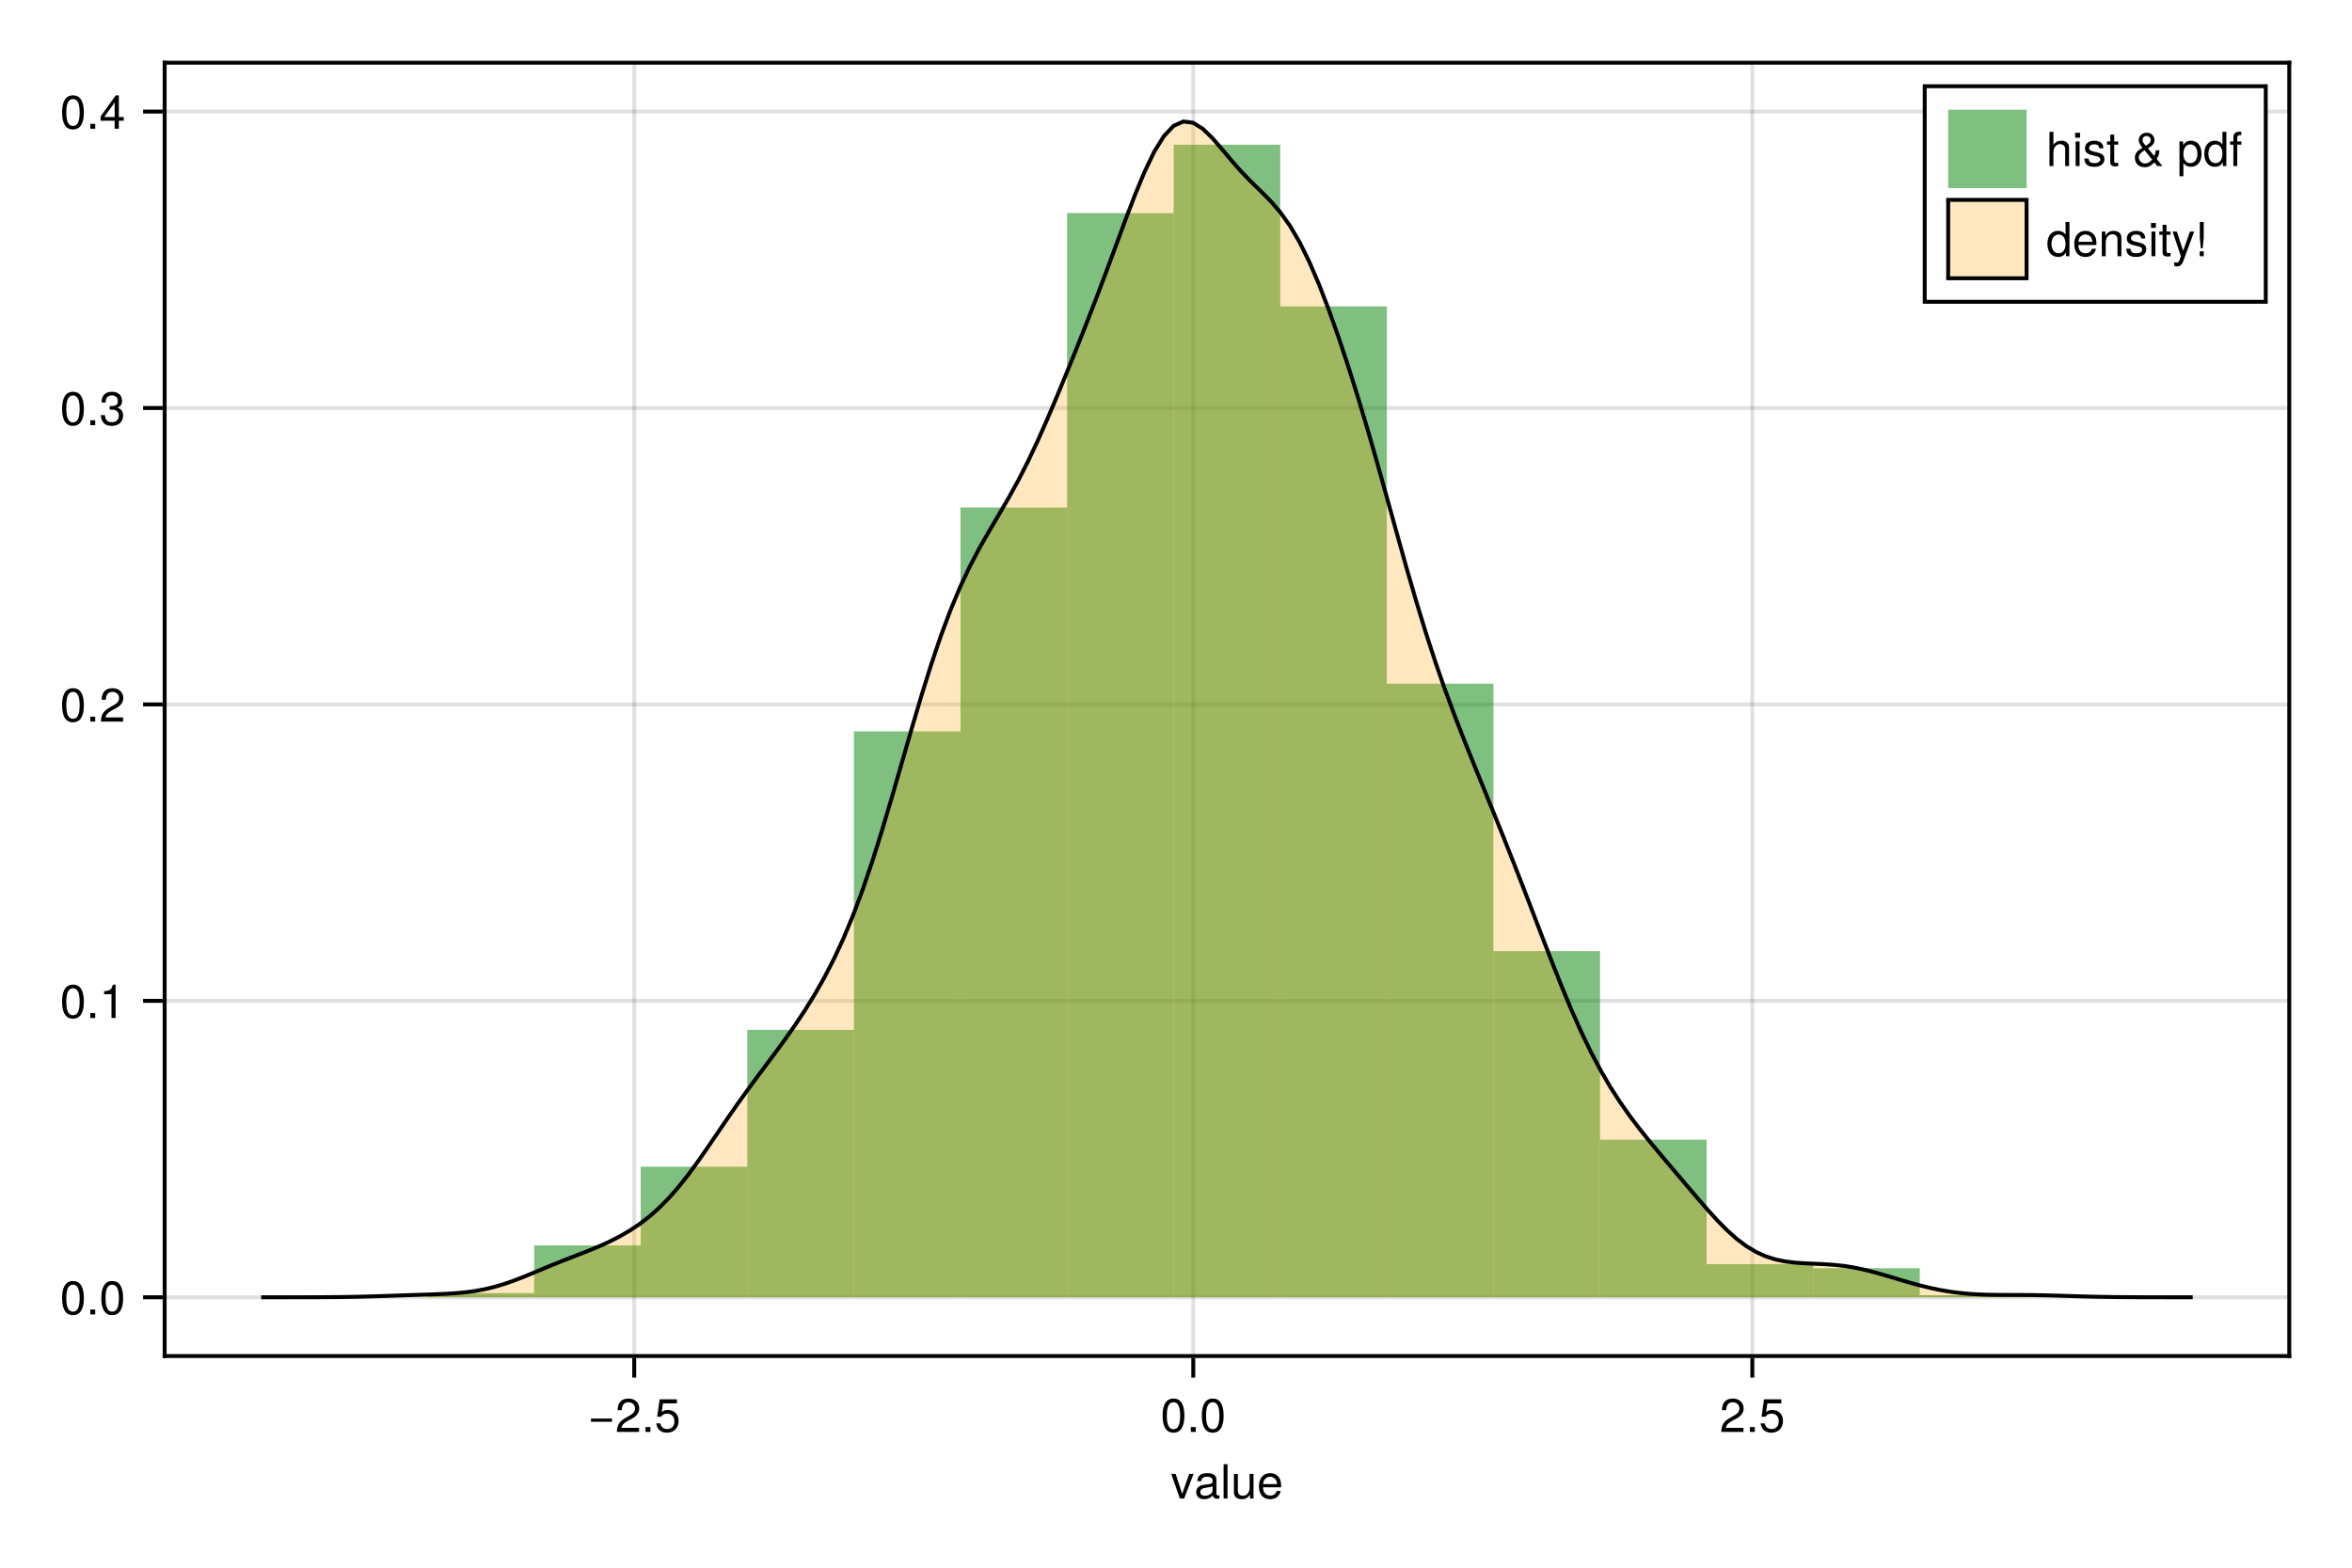 <?xml version="1.0" encoding="UTF-8"?>
<svg xmlns="http://www.w3.org/2000/svg" xmlns:xlink="http://www.w3.org/1999/xlink" width="600" height="400" viewBox="0 0 600 400">
<defs>
<g>
<g id="glyph-0-0-270f8c6d">
<path d="M 5.828 -6.281 C 5.828 -6.281 3.422 0 3.422 0 C 3.422 0 2.328 0 2.328 0 C 2.328 0 0.125 -6.281 0.125 -6.281 C 0.125 -6.281 1.25 -6.281 1.25 -6.281 C 1.25 -6.281 2.922 -1.188 2.922 -1.188 C 2.922 -1.188 4.703 -6.281 4.703 -6.281 C 4.703 -6.281 5.828 -6.281 5.828 -6.281 Z M 5.828 -6.281 "/>
</g>
<g id="glyph-0-1-270f8c6d">
<path d="M 6.422 -0.031 C 6.094 0.062 5.938 0.078 5.734 0.078 C 5.25 0.078 4.812 -0.266 4.703 -0.75 C 4.156 -0.156 3.375 0.188 2.562 0.188 C 1.297 0.188 0.5 -0.484 0.5 -1.625 C 0.5 -2.406 0.875 -2.969 1.609 -3.266 C 1.984 -3.422 2.203 -3.469 3.625 -3.641 C 4.422 -3.75 4.672 -3.922 4.672 -4.344 C 4.672 -4.344 4.672 -4.609 4.672 -4.609 C 4.672 -5.203 4.156 -5.547 3.266 -5.547 C 2.328 -5.547 1.875 -5.203 1.781 -4.422 C 1.781 -4.422 0.781 -4.422 0.781 -4.422 C 0.844 -5.875 1.781 -6.469 3.297 -6.469 C 4.844 -6.469 5.656 -5.875 5.656 -4.75 C 5.656 -4.75 5.656 -1.25 5.656 -1.25 C 5.656 -0.938 5.859 -0.75 6.203 -0.75 C 6.266 -0.75 6.312 -0.75 6.422 -0.781 C 6.422 -0.781 6.422 -0.031 6.422 -0.031 Z M 4.672 -2.172 C 4.672 -2.172 4.672 -3.109 4.672 -3.109 C 4.328 -2.953 4.109 -2.906 3.062 -2.766 C 1.984 -2.609 1.547 -2.312 1.547 -1.656 C 1.547 -0.969 2 -0.703 2.781 -0.703 C 3.75 -0.703 4.672 -1.266 4.672 -2.172 Z M 4.672 -2.172 "/>
</g>
<g id="glyph-0-2-270f8c6d">
<path d="M 1.812 0 C 1.812 0 0.812 0 0.812 0 C 0.812 0 0.812 -8.75 0.812 -8.75 C 0.812 -8.75 1.812 -8.75 1.812 -8.75 C 1.812 -8.75 1.812 0 1.812 0 Z M 1.812 0 "/>
</g>
<g id="glyph-0-3-270f8c6d">
<path d="M 5.781 0 C 5.781 0 4.891 0 4.891 0 C 4.891 0 4.891 -0.969 4.891 -0.969 C 4.297 -0.141 3.703 0.188 2.781 0.188 C 1.562 0.188 0.781 -0.484 0.781 -1.531 C 0.781 -1.531 0.781 -6.281 0.781 -6.281 C 0.781 -6.281 1.781 -6.281 1.781 -6.281 C 1.781 -6.281 1.781 -1.938 1.781 -1.938 C 1.781 -1.172 2.281 -0.703 3.078 -0.703 C 4.109 -0.703 4.781 -1.531 4.781 -2.812 C 4.781 -2.812 4.781 -6.281 4.781 -6.281 C 4.781 -6.281 5.781 -6.281 5.781 -6.281 C 5.781 -6.281 5.781 0 5.781 0 Z M 5.781 0 "/>
</g>
<g id="glyph-0-4-270f8c6d">
<path d="M 6.156 -2.859 C 6.156 -2.859 1.531 -2.859 1.531 -2.859 C 1.547 -1.422 2.328 -0.75 3.375 -0.75 C 4.172 -0.75 4.734 -1.078 5.016 -1.906 C 5.016 -1.906 6.031 -1.906 6.031 -1.906 C 5.766 -0.641 4.781 0.188 3.344 0.188 C 1.578 0.188 0.484 -1.047 0.484 -3.109 C 0.484 -5.172 1.609 -6.469 3.359 -6.469 C 4.531 -6.469 5.5 -5.844 5.906 -4.812 C 6.078 -4.344 6.156 -3.766 6.156 -2.859 Z M 5.094 -3.75 C 5.094 -4.734 4.328 -5.547 3.344 -5.547 C 2.344 -5.547 1.625 -4.781 1.547 -3.672 C 1.547 -3.672 5.078 -3.672 5.078 -3.672 C 5.094 -3.703 5.094 -3.75 5.094 -3.75 Z M 5.094 -3.75 "/>
</g>
<g id="glyph-0-5-270f8c6d">
<path d="M 6.188 -2.594 C 6.188 -2.594 0.812 -2.594 0.812 -2.594 C 0.812 -2.594 0.812 -3.406 0.812 -3.406 C 0.812 -3.406 6.188 -3.406 6.188 -3.406 C 6.188 -3.406 6.188 -2.594 6.188 -2.594 Z M 6.188 -2.594 "/>
</g>
<g id="glyph-0-6-270f8c6d">
<path d="M 6.125 -6.016 C 6.125 -4.969 5.516 -4.078 4.328 -3.438 C 4.328 -3.438 3.125 -2.797 3.125 -2.797 C 2.094 -2.188 1.703 -1.734 1.594 -1.047 C 1.594 -1.047 6.078 -1.047 6.078 -1.047 C 6.078 -1.047 6.078 0 6.078 0 C 6.078 0 0.406 0 0.406 0 C 0.5 -1.875 1.016 -2.672 2.797 -3.688 C 2.797 -3.688 3.906 -4.312 3.906 -4.312 C 4.656 -4.734 5.047 -5.312 5.047 -5.984 C 5.047 -6.906 4.328 -7.578 3.375 -7.578 C 2.328 -7.578 1.734 -6.984 1.656 -5.562 C 1.656 -5.562 0.594 -5.562 0.594 -5.562 C 0.656 -7.625 1.672 -8.516 3.406 -8.516 C 5.016 -8.516 6.125 -7.453 6.125 -6.016 Z M 6.125 -6.016 "/>
</g>
<g id="glyph-0-7-270f8c6d">
<path d="M 2.297 0 C 2.297 0 1.047 0 1.047 0 C 1.047 0 1.047 -1.25 1.047 -1.25 C 1.047 -1.25 2.297 -1.25 2.297 -1.25 C 2.297 -1.25 2.297 0 2.297 0 Z M 2.297 0 "/>
</g>
<g id="glyph-0-8-270f8c6d">
<path d="M 6.156 -2.812 C 6.156 -1.016 4.953 0.188 3.234 0.188 C 1.734 0.188 0.766 -0.484 0.422 -2.188 C 0.422 -2.188 1.469 -2.188 1.469 -2.188 C 1.734 -1.219 2.297 -0.75 3.219 -0.75 C 4.375 -0.75 5.078 -1.453 5.078 -2.672 C 5.078 -3.938 4.359 -4.672 3.219 -4.672 C 2.562 -4.672 2.141 -4.469 1.656 -3.875 C 1.656 -3.875 0.688 -3.875 0.688 -3.875 C 0.688 -3.875 1.312 -8.328 1.312 -8.328 C 1.312 -8.328 5.719 -8.328 5.719 -8.328 C 5.719 -8.328 5.719 -7.281 5.719 -7.281 C 5.719 -7.281 2.172 -7.281 2.172 -7.281 C 2.172 -7.281 1.844 -5.094 1.844 -5.094 C 2.328 -5.453 2.812 -5.609 3.406 -5.609 C 5.047 -5.609 6.156 -4.5 6.156 -2.812 Z M 6.156 -2.812 "/>
</g>
<g id="glyph-0-9-270f8c6d">
<path d="M 6.078 -4.094 C 6.078 -1.297 5.094 0.188 3.297 0.188 C 1.469 0.188 0.516 -1.297 0.516 -4.156 C 0.516 -7.016 1.469 -8.516 3.297 -8.516 C 5.141 -8.516 6.078 -7.047 6.078 -4.094 Z M 5 -4.188 C 5 -6.469 4.438 -7.578 3.297 -7.578 C 2.156 -7.578 1.594 -6.484 1.594 -4.156 C 1.594 -1.828 2.156 -0.703 3.281 -0.703 C 4.453 -0.703 5 -1.781 5 -4.188 Z M 5 -4.188 "/>
</g>
<g id="glyph-0-10-270f8c6d">
<path d="M 4.156 0 C 4.156 0 3.109 0 3.109 0 C 3.109 0 3.109 -6.062 3.109 -6.062 C 3.109 -6.062 1.219 -6.062 1.219 -6.062 C 1.219 -6.062 1.219 -6.812 1.219 -6.812 C 2.859 -7.016 3.094 -7.203 3.469 -8.516 C 3.469 -8.516 4.156 -8.516 4.156 -8.516 C 4.156 -8.516 4.156 0 4.156 0 Z M 4.156 0 "/>
</g>
<g id="glyph-0-11-270f8c6d">
<path d="M 6.078 -2.469 C 6.078 -0.859 4.938 0.188 3.188 0.188 C 1.453 0.188 0.516 -0.672 0.391 -2.562 C 0.391 -2.562 1.438 -2.562 1.438 -2.562 C 1.516 -1.328 2.078 -0.75 3.234 -0.75 C 4.328 -0.75 4.984 -1.391 4.984 -2.453 C 4.984 -3.406 4.391 -3.953 3.234 -3.953 C 3.234 -3.953 2.656 -3.953 2.656 -3.953 C 2.656 -3.953 2.656 -4.844 2.656 -4.844 C 4.344 -4.844 4.734 -5.219 4.734 -6.125 C 4.734 -7.031 4.172 -7.578 3.234 -7.578 C 2.156 -7.578 1.641 -7.016 1.625 -5.766 C 1.625 -5.766 0.562 -5.766 0.562 -5.766 C 0.594 -7.578 1.516 -8.516 3.234 -8.516 C 4.844 -8.516 5.812 -7.625 5.812 -6.172 C 5.812 -5.312 5.422 -4.766 4.625 -4.453 C 5.656 -4.109 6.078 -3.5 6.078 -2.469 Z M 6.078 -2.469 "/>
</g>
<g id="glyph-0-12-270f8c6d">
<path d="M 6.234 -2.047 C 6.234 -2.047 4.984 -2.047 4.984 -2.047 C 4.984 -2.047 4.984 0 4.984 0 C 4.984 0 3.922 0 3.922 0 C 3.922 0 3.922 -2.047 3.922 -2.047 C 3.922 -2.047 0.344 -2.047 0.344 -2.047 C 0.344 -2.047 0.344 -3.156 0.344 -3.156 C 0.344 -3.156 4.203 -8.516 4.203 -8.516 C 4.203 -8.516 4.984 -8.516 4.984 -8.516 C 4.984 -8.516 4.984 -2.984 4.984 -2.984 C 4.984 -2.984 6.234 -2.984 6.234 -2.984 C 6.234 -2.984 6.234 -2.047 6.234 -2.047 Z M 3.922 -2.984 C 3.922 -2.984 3.922 -6.703 3.922 -6.703 C 3.922 -6.703 1.266 -2.984 1.266 -2.984 C 1.266 -2.984 3.922 -2.984 3.922 -2.984 Z M 3.922 -2.984 "/>
</g>
<g id="glyph-0-13-270f8c6d">
<path d="M 5.828 0 C 5.828 0 4.844 0 4.844 0 C 4.844 0 4.844 -4.359 4.844 -4.359 C 4.844 -5.188 4.25 -5.594 3.547 -5.594 C 2.516 -5.594 1.844 -4.75 1.844 -3.469 C 1.844 -3.469 1.844 0 1.844 0 C 1.844 0 0.844 0 0.844 0 C 0.844 0 0.844 -8.75 0.844 -8.75 C 0.844 -8.75 1.844 -8.75 1.844 -8.75 C 1.844 -8.75 1.844 -5.422 1.844 -5.422 C 2.422 -6.188 2.969 -6.469 3.859 -6.469 C 5.078 -6.469 5.828 -5.812 5.828 -4.75 C 5.828 -4.75 5.828 0 5.828 0 Z M 5.828 0 "/>
</g>
<g id="glyph-0-14-270f8c6d">
<path d="M 1.844 0 C 1.844 0 0.844 0 0.844 0 C 0.844 0 0.844 -6.281 0.844 -6.281 C 0.844 -6.281 1.844 -6.281 1.844 -6.281 C 1.844 -6.281 1.844 0 1.844 0 Z M 1.969 -7.234 C 1.969 -7.234 0.719 -7.234 0.719 -7.234 C 0.719 -7.234 0.719 -8.484 0.719 -8.484 C 0.719 -8.484 1.969 -8.484 1.969 -8.484 C 1.969 -8.484 1.969 -7.234 1.969 -7.234 Z M 1.969 -7.234 "/>
</g>
<g id="glyph-0-15-270f8c6d">
<path d="M 5.516 -1.766 C 5.516 -0.547 4.5 0.188 2.922 0.188 C 1.266 0.188 0.453 -0.469 0.406 -1.922 C 0.406 -1.922 1.469 -1.922 1.469 -1.922 C 1.594 -0.953 2.094 -0.75 3 -0.75 C 3.875 -0.75 4.469 -1.094 4.469 -1.688 C 4.469 -2.141 4.188 -2.344 3.484 -2.516 C 3.484 -2.516 2.562 -2.734 2.562 -2.734 C 1.062 -3.094 0.562 -3.562 0.562 -4.547 C 0.562 -5.719 1.516 -6.469 2.969 -6.469 C 4.422 -6.469 5.25 -5.766 5.25 -4.531 C 5.25 -4.531 4.203 -4.531 4.203 -4.531 C 4.172 -5.203 3.75 -5.547 2.938 -5.547 C 2.125 -5.547 1.609 -5.172 1.609 -4.594 C 1.609 -4.156 1.953 -3.891 2.766 -3.703 C 2.766 -3.703 3.734 -3.469 3.734 -3.469 C 4.984 -3.172 5.516 -2.703 5.516 -1.766 Z M 5.516 -1.766 "/>
</g>
<g id="glyph-0-16-270f8c6d">
<path d="M 3.047 0 C 2.719 0.062 2.469 0.078 2.234 0.078 C 1.453 0.078 1.016 -0.281 1.016 -0.906 C 1.016 -0.906 1.016 -5.469 1.016 -5.469 C 1.016 -5.469 0.172 -5.469 0.172 -5.469 C 0.172 -5.469 0.172 -6.281 0.172 -6.281 C 0.172 -6.281 1.016 -6.281 1.016 -6.281 C 1.016 -6.281 1.016 -8.016 1.016 -8.016 C 1.016 -8.016 2.016 -8.016 2.016 -8.016 C 2.016 -8.016 2.016 -6.281 2.016 -6.281 C 2.016 -6.281 3.047 -6.281 3.047 -6.281 C 3.047 -6.281 3.047 -5.469 3.047 -5.469 C 3.047 -5.469 2.016 -5.469 2.016 -5.469 C 2.016 -5.469 2.016 -1.359 2.016 -1.359 C 2.016 -0.906 2.141 -0.797 2.562 -0.797 C 2.766 -0.797 2.922 -0.797 3.047 -0.844 C 3.047 -0.844 3.047 0 3.047 0 Z M 3.047 0 "/>
</g>
<g id="glyph-0-17-270f8c6d">
</g>
<g id="glyph-0-18-270f8c6d">
<path d="M 7.641 0 C 7.641 0 6.344 0 6.344 0 C 6.344 0 5.594 -0.938 5.594 -0.938 C 4.578 0.047 4.094 0.281 3.078 0.281 C 1.609 0.281 0.625 -0.672 0.625 -2.109 C 0.625 -3.203 1.078 -3.797 2.562 -4.672 C 1.828 -5.609 1.594 -6.062 1.594 -6.625 C 1.594 -7.688 2.516 -8.516 3.641 -8.516 C 4.781 -8.516 5.609 -7.734 5.609 -6.625 C 5.609 -5.766 5.203 -5.25 3.953 -4.531 C 3.953 -4.531 5.547 -2.578 5.547 -2.578 C 5.781 -3.016 5.922 -3.562 5.922 -4.016 C 5.922 -4.016 6.875 -4.016 6.875 -4.016 C 6.875 -3.281 6.625 -2.5 6.188 -1.812 C 6.188 -1.812 7.641 0 7.641 0 Z M 4.656 -6.641 C 4.656 -7.234 4.219 -7.672 3.609 -7.672 C 2.984 -7.672 2.578 -7.266 2.578 -6.641 C 2.578 -6.219 2.688 -6.016 3.422 -5.172 C 4.359 -5.766 4.656 -6.109 4.656 -6.641 Z M 5.016 -1.641 C 5.016 -1.641 3.094 -4.047 3.094 -4.047 C 2 -3.344 1.625 -2.875 1.625 -2.203 C 1.625 -1.359 2.344 -0.656 3.203 -0.656 C 3.828 -0.656 4.344 -0.938 5.016 -1.641 Z M 5.016 -1.641 "/>
</g>
<g id="glyph-0-19-270f8c6d">
<path d="M 6.281 -3.078 C 6.281 -1.078 5.203 0.188 3.594 0.188 C 2.766 0.188 2.188 -0.109 1.656 -0.75 C 1.656 -0.75 1.656 2.609 1.656 2.609 C 1.656 2.609 0.656 2.609 0.656 2.609 C 0.656 2.609 0.656 -6.281 0.656 -6.281 C 0.656 -6.281 1.578 -6.281 1.578 -6.281 C 1.578 -6.281 1.578 -5.344 1.578 -5.344 C 2.047 -6.078 2.719 -6.469 3.578 -6.469 C 5.25 -6.469 6.281 -5.203 6.281 -3.078 Z M 5.234 -3.109 C 5.234 -4.609 4.516 -5.531 3.406 -5.531 C 2.359 -5.531 1.656 -4.578 1.656 -3.094 C 1.656 -1.625 2.359 -0.75 3.406 -0.75 C 4.5 -0.75 5.234 -1.688 5.234 -3.109 Z M 5.234 -3.109 "/>
</g>
<g id="glyph-0-20-270f8c6d">
<path d="M 5.938 0 C 5.938 0 5.047 0 5.047 0 C 5.047 0 5.047 -0.922 5.047 -0.922 C 4.516 -0.141 3.906 0.188 3.047 0.188 C 1.359 0.188 0.312 -1.078 0.312 -3.203 C 0.312 -5.203 1.375 -6.469 3.016 -6.469 C 3.859 -6.469 4.531 -6.125 4.938 -5.5 C 4.938 -5.5 4.938 -8.75 4.938 -8.75 C 4.938 -8.75 5.938 -8.75 5.938 -8.75 C 5.938 -8.75 5.938 0 5.938 0 Z M 4.938 -3.125 C 4.938 -4.578 4.266 -5.531 3.188 -5.531 C 2.094 -5.531 1.359 -4.609 1.359 -3.141 C 1.359 -1.688 2.094 -0.75 3.188 -0.75 C 4.25 -0.75 4.938 -1.672 4.938 -3.125 Z M 4.938 -3.125 "/>
</g>
<g id="glyph-0-21-270f8c6d">
<path d="M 3.094 -5.469 C 3.094 -5.469 2.047 -5.469 2.047 -5.469 C 2.047 -5.469 2.047 0 2.047 0 C 2.047 0 1.062 0 1.062 0 C 1.062 0 1.062 -5.469 1.062 -5.469 C 1.062 -5.469 0.219 -5.469 0.219 -5.469 C 0.219 -5.469 0.219 -6.281 0.219 -6.281 C 0.219 -6.281 1.062 -6.281 1.062 -6.281 C 1.062 -6.281 1.062 -7.359 1.062 -7.359 C 1.062 -8.25 1.609 -8.781 2.531 -8.781 C 2.734 -8.781 2.875 -8.766 3.094 -8.719 C 3.094 -8.719 3.094 -7.891 3.094 -7.891 C 2.875 -7.906 2.828 -7.906 2.75 -7.906 C 2.297 -7.906 2.047 -7.688 2.047 -7.266 C 2.047 -7.266 2.047 -6.281 2.047 -6.281 C 2.047 -6.281 3.094 -6.281 3.094 -6.281 C 3.094 -6.281 3.094 -5.469 3.094 -5.469 Z M 3.094 -5.469 "/>
</g>
<g id="glyph-0-22-270f8c6d">
<path d="M 5.844 0 C 5.844 0 4.844 0 4.844 0 C 4.844 0 4.844 -4.359 4.844 -4.359 C 4.844 -5.109 4.344 -5.594 3.547 -5.594 C 2.531 -5.594 1.844 -4.75 1.844 -3.469 C 1.844 -3.469 1.844 0 1.844 0 C 1.844 0 0.844 0 0.844 0 C 0.844 0 0.844 -6.281 0.844 -6.281 C 0.844 -6.281 1.766 -6.281 1.766 -6.281 C 1.766 -6.281 1.766 -5.234 1.766 -5.234 C 2.312 -6.109 2.922 -6.469 3.859 -6.469 C 5.062 -6.469 5.844 -5.797 5.844 -4.75 C 5.844 -4.75 5.844 0 5.844 0 Z M 5.844 0 "/>
</g>
<g id="glyph-0-23-270f8c6d">
<path d="M 5.734 -6.281 C 5.734 -6.281 2.938 1.312 2.938 1.312 C 2.609 2.219 2.031 2.609 1.312 2.609 C 1.062 2.609 0.859 2.562 0.641 2.453 C 0.641 2.453 0.641 1.562 0.641 1.562 C 0.859 1.609 1.031 1.625 1.172 1.625 C 1.609 1.625 1.812 1.469 1.984 1.016 C 1.984 1.016 2.359 0.031 2.359 0.031 C 2.359 0.031 0.234 -6.281 0.234 -6.281 C 0.234 -6.281 1.312 -6.281 1.312 -6.281 C 1.312 -6.281 2.922 -1.391 2.922 -1.391 C 2.922 -1.391 4.656 -6.281 4.656 -6.281 C 4.656 -6.281 5.734 -6.281 5.734 -6.281 Z M 5.734 -6.281 "/>
</g>
<g id="glyph-0-24-270f8c6d">
<path d="M 2.172 -4.688 C 2.172 -4.688 1.906 -2.016 1.906 -2.016 C 1.906 -2.016 1.438 -2.016 1.438 -2.016 C 1.438 -2.016 1.172 -4.688 1.172 -4.688 C 1.172 -4.688 1.172 -8.75 1.172 -8.75 C 1.172 -8.75 2.172 -8.75 2.172 -8.75 C 2.172 -8.75 2.172 -4.688 2.172 -4.688 Z M 2.172 0 C 2.172 0 1.156 0 1.156 0 C 1.156 0 1.156 -1.25 1.156 -1.25 C 1.156 -1.25 2.172 -1.25 2.172 -1.25 C 2.172 -1.25 2.172 0 2.172 0 Z M 2.172 0 "/>
</g>
</g>
</defs>
<rect x="-60" y="-40" width="720" height="480" fill="rgb(100%, 100%, 100%)" fill-opacity="1"/>
<path fill-rule="nonzero" fill="rgb(100%, 100%, 100%)" fill-opacity="1" d="M 42 346 L 584 346 L 584 16 L 42 16 Z M 42 346 "/>
<path fill="none" stroke-width="1" stroke-linecap="butt" stroke-linejoin="miter" stroke="rgb(0%, 0%, 0%)" stroke-opacity="0.12" stroke-miterlimit="1.155" d="M 161.789 346 L 161.789 16 "/>
<path fill="none" stroke-width="1" stroke-linecap="butt" stroke-linejoin="miter" stroke="rgb(0%, 0%, 0%)" stroke-opacity="0.12" stroke-miterlimit="1.155" d="M 304.406 346 L 304.406 16 "/>
<path fill="none" stroke-width="1" stroke-linecap="butt" stroke-linejoin="miter" stroke="rgb(0%, 0%, 0%)" stroke-opacity="0.12" stroke-miterlimit="1.155" d="M 447.023 346 L 447.023 16 "/>
<path fill="none" stroke-width="1" stroke-linecap="butt" stroke-linejoin="miter" stroke="rgb(0%, 0%, 0%)" stroke-opacity="0.12" stroke-miterlimit="1.155" d="M 42 331 L 584 331 "/>
<path fill="none" stroke-width="1" stroke-linecap="butt" stroke-linejoin="miter" stroke="rgb(0%, 0%, 0%)" stroke-opacity="0.12" stroke-miterlimit="1.155" d="M 42 255.367 L 584 255.367 "/>
<path fill="none" stroke-width="1" stroke-linecap="butt" stroke-linejoin="miter" stroke="rgb(0%, 0%, 0%)" stroke-opacity="0.12" stroke-miterlimit="1.155" d="M 42 179.734 L 584 179.734 "/>
<path fill="none" stroke-width="1" stroke-linecap="butt" stroke-linejoin="miter" stroke="rgb(0%, 0%, 0%)" stroke-opacity="0.12" stroke-miterlimit="1.155" d="M 42 104.105 L 584 104.105 "/>
<path fill="none" stroke-width="1" stroke-linecap="butt" stroke-linejoin="miter" stroke="rgb(0%, 0%, 0%)" stroke-opacity="0.12" stroke-miterlimit="1.155" d="M 42 28.473 L 584 28.473 "/>
<g fill="rgb(0%, 0%, 0%)" fill-opacity="1">
<use xlink:href="#glyph-0-0-270f8c6d" x="298.66" y="382.344"/>
</g>
<g fill="rgb(0%, 0%, 0%)" fill-opacity="1">
<use xlink:href="#glyph-0-1-270f8c6d" x="304.66" y="382.344"/>
</g>
<g fill="rgb(0%, 0%, 0%)" fill-opacity="1">
<use xlink:href="#glyph-0-2-270f8c6d" x="311.332" y="382.344"/>
</g>
<g fill="rgb(0%, 0%, 0%)" fill-opacity="1">
<use xlink:href="#glyph-0-3-270f8c6d" x="313.996" y="382.344"/>
</g>
<g fill="rgb(0%, 0%, 0%)" fill-opacity="1">
<use xlink:href="#glyph-0-4-270f8c6d" x="320.668" y="382.344"/>
</g>
<g fill="rgb(0%, 0%, 0%)" fill-opacity="1">
<use xlink:href="#glyph-0-5-270f8c6d" x="149.944" y="365.364"/>
</g>
<g fill="rgb(0%, 0%, 0%)" fill-opacity="1">
<use xlink:href="#glyph-0-6-270f8c6d" x="156.952" y="365.364"/>
</g>
<g fill="rgb(0%, 0%, 0%)" fill-opacity="1">
<use xlink:href="#glyph-0-7-270f8c6d" x="163.624" y="365.364"/>
</g>
<g fill="rgb(0%, 0%, 0%)" fill-opacity="1">
<use xlink:href="#glyph-0-8-270f8c6d" x="166.96" y="365.364"/>
</g>
<g fill="rgb(0%, 0%, 0%)" fill-opacity="1">
<use xlink:href="#glyph-0-9-270f8c6d" x="296.065" y="365.364"/>
</g>
<g fill="rgb(0%, 0%, 0%)" fill-opacity="1">
<use xlink:href="#glyph-0-7-270f8c6d" x="302.737" y="365.364"/>
</g>
<g fill="rgb(0%, 0%, 0%)" fill-opacity="1">
<use xlink:href="#glyph-0-9-270f8c6d" x="306.073" y="365.364"/>
</g>
<g fill="rgb(0%, 0%, 0%)" fill-opacity="1">
<use xlink:href="#glyph-0-6-270f8c6d" x="438.682" y="365.364"/>
</g>
<g fill="rgb(0%, 0%, 0%)" fill-opacity="1">
<use xlink:href="#glyph-0-7-270f8c6d" x="445.354" y="365.364"/>
</g>
<g fill="rgb(0%, 0%, 0%)" fill-opacity="1">
<use xlink:href="#glyph-0-8-270f8c6d" x="448.69" y="365.364"/>
</g>
<g fill="rgb(0%, 0%, 0%)" fill-opacity="1">
<use xlink:href="#glyph-0-9-270f8c6d" x="15.32" y="335.374"/>
</g>
<g fill="rgb(0%, 0%, 0%)" fill-opacity="1">
<use xlink:href="#glyph-0-7-270f8c6d" x="21.992" y="335.374"/>
</g>
<g fill="rgb(0%, 0%, 0%)" fill-opacity="1">
<use xlink:href="#glyph-0-9-270f8c6d" x="25.328" y="335.374"/>
</g>
<g fill="rgb(0%, 0%, 0%)" fill-opacity="1">
<use xlink:href="#glyph-0-9-270f8c6d" x="15.32" y="259.742"/>
</g>
<g fill="rgb(0%, 0%, 0%)" fill-opacity="1">
<use xlink:href="#glyph-0-7-270f8c6d" x="21.992" y="259.742"/>
</g>
<g fill="rgb(0%, 0%, 0%)" fill-opacity="1">
<use xlink:href="#glyph-0-10-270f8c6d" x="25.328" y="259.742"/>
</g>
<g fill="rgb(0%, 0%, 0%)" fill-opacity="1">
<use xlink:href="#glyph-0-9-270f8c6d" x="15.32" y="184.11"/>
</g>
<g fill="rgb(0%, 0%, 0%)" fill-opacity="1">
<use xlink:href="#glyph-0-7-270f8c6d" x="21.992" y="184.11"/>
</g>
<g fill="rgb(0%, 0%, 0%)" fill-opacity="1">
<use xlink:href="#glyph-0-6-270f8c6d" x="25.328" y="184.11"/>
</g>
<g fill="rgb(0%, 0%, 0%)" fill-opacity="1">
<use xlink:href="#glyph-0-9-270f8c6d" x="15.32" y="108.478"/>
</g>
<g fill="rgb(0%, 0%, 0%)" fill-opacity="1">
<use xlink:href="#glyph-0-7-270f8c6d" x="21.992" y="108.478"/>
</g>
<g fill="rgb(0%, 0%, 0%)" fill-opacity="1">
<use xlink:href="#glyph-0-11-270f8c6d" x="25.328" y="108.478"/>
</g>
<g fill="rgb(0%, 0%, 0%)" fill-opacity="1">
<use xlink:href="#glyph-0-9-270f8c6d" x="15.32" y="32.846"/>
</g>
<g fill="rgb(0%, 0%, 0%)" fill-opacity="1">
<use xlink:href="#glyph-0-7-270f8c6d" x="21.992" y="32.846"/>
</g>
<g fill="rgb(0%, 0%, 0%)" fill-opacity="1">
<use xlink:href="#glyph-0-12-270f8c6d" x="25.328" y="32.846"/>
</g>
<path fill-rule="nonzero" fill="rgb(0%, 50.196%, 0%)" fill-opacity="0.5" d="M 109.066 331 L 136.258 331 L 136.258 329.941 L 109.066 329.941 Z M 109.066 331 "/>
<path fill-rule="nonzero" fill="rgb(0%, 50.196%, 0%)" fill-opacity="0.5" d="M 136.258 331 L 163.449 331 L 163.449 317.777 L 136.258 317.777 Z M 136.258 331 "/>
<path fill-rule="nonzero" fill="rgb(0%, 50.196%, 0%)" fill-opacity="0.5" d="M 163.449 331 L 190.641 331 L 190.641 297.68 L 163.449 297.68 Z M 163.449 331 "/>
<path fill-rule="nonzero" fill="rgb(0%, 50.196%, 0%)" fill-opacity="0.5" d="M 190.641 331 L 217.832 331 L 217.832 262.77 L 190.641 262.77 Z M 190.641 331 "/>
<path fill-rule="nonzero" fill="rgb(0%, 50.196%, 0%)" fill-opacity="0.5" d="M 217.832 331 L 245.023 331 L 245.023 186.605 L 217.832 186.605 Z M 217.832 331 "/>
<path fill-rule="nonzero" fill="rgb(0%, 50.196%, 0%)" fill-opacity="0.5" d="M 245.023 331 L 272.215 331 L 272.215 129.484 L 245.023 129.484 Z M 245.023 331 "/>
<path fill-rule="nonzero" fill="rgb(0%, 50.196%, 0%)" fill-opacity="0.5" d="M 272.215 331 L 299.406 331 L 299.406 54.379 L 272.215 54.379 Z M 272.215 331 "/>
<path fill-rule="nonzero" fill="rgb(0%, 50.196%, 0%)" fill-opacity="0.5" d="M 299.406 331 L 326.598 331 L 326.598 36.922 L 299.406 36.922 Z M 299.406 331 "/>
<path fill-rule="nonzero" fill="rgb(0%, 50.196%, 0%)" fill-opacity="0.5" d="M 326.594 331 L 353.785 331 L 353.785 78.18 L 326.594 78.18 Z M 326.594 331 "/>
<path fill-rule="nonzero" fill="rgb(0%, 50.196%, 0%)" fill-opacity="0.5" d="M 353.785 331 L 380.977 331 L 380.977 174.441 L 353.785 174.441 Z M 353.785 331 "/>
<path fill-rule="nonzero" fill="rgb(0%, 50.196%, 0%)" fill-opacity="0.5" d="M 380.977 331 L 408.168 331 L 408.168 242.672 L 380.977 242.672 Z M 380.977 331 "/>
<path fill-rule="nonzero" fill="rgb(0%, 50.196%, 0%)" fill-opacity="0.5" d="M 408.168 331 L 435.359 331 L 435.359 290.801 L 408.168 290.801 Z M 408.168 331 "/>
<path fill-rule="nonzero" fill="rgb(0%, 50.196%, 0%)" fill-opacity="0.5" d="M 435.359 331 L 462.551 331 L 462.551 322.539 L 435.359 322.539 Z M 435.359 331 "/>
<path fill-rule="nonzero" fill="rgb(0%, 50.196%, 0%)" fill-opacity="0.5" d="M 462.551 331 L 489.742 331 L 489.742 323.594 L 462.551 323.594 Z M 462.551 331 "/>
<path fill-rule="nonzero" fill="rgb(0%, 50.196%, 0%)" fill-opacity="0.5" d="M 489.742 331 L 516.934 331 L 516.934 330.473 L 489.742 330.473 Z M 489.742 331 "/>
<path fill-rule="nonzero" fill="rgb(100%, 64.706%, 0%)" fill-opacity="0.25" d="M 66.637 331 L 71.59 331 L 74.062 330.996 L 76.539 330.996 L 81.492 330.98 L 83.969 330.965 L 86.445 330.945 L 88.922 330.91 L 91.398 330.863 L 93.871 330.801 L 96.348 330.73 L 98.824 330.648 L 103.777 330.477 L 106.254 330.395 L 108.73 330.316 L 111.203 330.23 L 113.68 330.121 L 116.156 329.965 L 118.633 329.742 L 121.109 329.414 L 123.586 328.961 L 126.062 328.375 L 128.535 327.645 L 131.012 326.785 L 133.488 325.832 L 135.965 324.812 L 138.441 323.773 L 140.918 322.746 L 143.395 321.75 L 145.867 320.785 L 148.344 319.828 L 150.82 318.848 L 153.297 317.805 L 155.773 316.664 L 158.25 315.383 L 160.727 313.938 L 163.199 312.281 L 165.676 310.379 L 168.152 308.188 L 170.629 305.68 L 173.105 302.852 L 175.582 299.719 L 178.059 296.336 L 180.531 292.781 L 185.484 285.516 L 187.961 281.953 L 190.438 278.488 L 192.914 275.117 L 197.867 268.484 L 200.34 265.102 L 202.816 261.578 L 205.293 257.852 L 207.77 253.852 L 210.246 249.5 L 212.723 244.707 L 215.199 239.375 L 217.672 233.414 L 220.148 226.777 L 222.625 219.469 L 225.102 211.566 L 227.578 203.219 L 230.055 194.637 L 232.531 186.051 L 235.004 177.688 L 237.48 169.758 L 239.957 162.418 L 242.434 155.766 L 244.91 149.832 L 247.387 144.562 L 249.863 139.848 L 252.336 135.508 L 254.812 131.32 L 257.289 127.066 L 259.766 122.57 L 262.242 117.715 L 264.719 112.473 L 267.195 106.891 L 269.668 101.055 L 272.145 95.051 L 274.621 88.93 L 277.098 82.691 L 279.574 76.312 L 282.051 69.766 L 284.527 63.078 L 287 56.379 L 289.477 49.883 L 291.953 43.891 L 294.43 38.738 L 296.906 34.734 L 299.383 32.121 L 301.859 31 L 304.332 31.312 L 306.809 32.84 L 309.285 35.238 L 311.762 38.102 L 314.238 41.055 L 316.715 43.852 L 319.191 46.406 L 321.668 48.816 L 324.141 51.312 L 326.617 54.176 L 329.094 57.645 L 331.57 61.875 L 334.047 66.906 L 336.523 72.68 L 339 79.102 L 341.473 86.07 L 343.949 93.516 L 346.426 101.391 L 348.902 109.668 L 351.379 118.281 L 353.855 127.133 L 356.332 136.062 L 358.805 144.887 L 361.281 153.422 L 363.758 161.523 L 366.234 169.117 L 368.711 176.211 L 371.188 182.871 L 373.664 189.215 L 376.137 195.363 L 378.613 201.434 L 381.09 207.512 L 383.566 213.66 L 386.043 219.91 L 388.52 226.262 L 390.996 232.699 L 393.469 239.156 L 395.945 245.551 L 398.422 251.777 L 400.898 257.723 L 403.375 263.297 L 405.852 268.438 L 408.328 273.117 L 410.801 277.359 L 413.277 281.207 L 415.754 284.73 L 418.23 288 L 420.707 291.09 L 423.184 294.074 L 425.66 297.008 L 428.137 299.926 L 430.609 302.852 L 433.086 305.762 L 435.562 308.613 L 438.039 311.34 L 440.516 313.848 L 442.992 316.066 L 445.469 317.934 L 447.941 319.426 L 450.418 320.551 L 452.895 321.34 L 455.371 321.855 L 457.848 322.16 L 460.324 322.332 L 462.801 322.441 L 465.273 322.555 L 467.75 322.723 L 470.227 322.984 L 472.703 323.367 L 475.18 323.871 L 477.656 324.484 L 480.133 325.172 L 482.605 325.906 L 485.082 326.652 L 487.559 327.371 L 490.035 328.043 L 492.512 328.641 L 494.988 329.156 L 497.465 329.574 L 499.938 329.898 L 502.414 330.129 L 504.891 330.281 L 507.367 330.363 L 509.844 330.398 L 512.32 330.41 L 514.797 330.418 L 517.27 330.434 L 519.746 330.465 L 522.223 330.516 L 524.699 330.582 L 527.176 330.66 L 529.652 330.734 L 532.129 330.805 L 534.602 330.863 L 537.078 330.91 L 539.555 330.945 L 542.031 330.965 L 544.508 330.98 L 549.461 330.996 L 551.938 330.996 L 554.41 331 L 559.363 331 Z M 66.637 331 "/>
<path fill="none" stroke-width="1" stroke-linecap="butt" stroke-linejoin="miter" stroke="rgb(0%, 0%, 0%)" stroke-opacity="1" stroke-miterlimit="2" d="M 66.637 331 L 71.59 331 L 74.062 330.996 L 76.539 330.996 L 81.492 330.98 L 83.969 330.965 L 86.445 330.945 L 88.922 330.91 L 91.398 330.863 L 93.871 330.801 L 96.348 330.73 L 98.824 330.648 L 103.777 330.477 L 106.254 330.395 L 108.73 330.316 L 111.203 330.23 L 113.68 330.121 L 116.156 329.965 L 118.633 329.742 L 121.109 329.414 L 123.586 328.961 L 126.062 328.375 L 128.535 327.645 L 131.012 326.785 L 133.488 325.832 L 135.965 324.812 L 138.441 323.773 L 140.918 322.746 L 143.395 321.75 L 145.867 320.785 L 148.344 319.828 L 150.82 318.848 L 153.297 317.805 L 155.773 316.664 L 158.25 315.383 L 160.727 313.938 L 163.199 312.281 L 165.676 310.379 L 168.152 308.188 L 170.629 305.68 L 173.105 302.852 L 175.582 299.719 L 178.059 296.336 L 180.531 292.781 L 185.484 285.516 L 187.961 281.953 L 190.438 278.488 L 192.914 275.117 L 197.867 268.484 L 200.34 265.102 L 202.816 261.578 L 205.293 257.852 L 207.77 253.852 L 210.246 249.5 L 212.723 244.707 L 215.199 239.375 L 217.672 233.414 L 220.148 226.777 L 222.625 219.469 L 225.102 211.566 L 227.578 203.219 L 230.055 194.637 L 232.531 186.051 L 235.004 177.688 L 237.48 169.758 L 239.957 162.418 L 242.434 155.766 L 244.91 149.832 L 247.387 144.562 L 249.863 139.848 L 252.336 135.508 L 254.812 131.32 L 257.289 127.066 L 259.766 122.57 L 262.242 117.715 L 264.719 112.473 L 267.195 106.891 L 269.668 101.055 L 272.145 95.051 L 274.621 88.93 L 277.098 82.691 L 279.574 76.312 L 282.051 69.766 L 284.527 63.078 L 287 56.379 L 289.477 49.883 L 291.953 43.891 L 294.43 38.738 L 296.906 34.734 L 299.383 32.121 L 301.859 31 L 304.332 31.312 L 306.809 32.84 L 309.285 35.238 L 311.762 38.102 L 314.238 41.055 L 316.715 43.852 L 319.191 46.406 L 321.668 48.816 L 324.141 51.312 L 326.617 54.176 L 329.094 57.645 L 331.57 61.875 L 334.047 66.906 L 336.523 72.68 L 339 79.102 L 341.473 86.07 L 343.949 93.516 L 346.426 101.391 L 348.902 109.668 L 351.379 118.281 L 353.855 127.133 L 356.332 136.062 L 358.805 144.887 L 361.281 153.422 L 363.758 161.523 L 366.234 169.117 L 368.711 176.211 L 371.188 182.871 L 373.664 189.215 L 376.137 195.363 L 378.613 201.434 L 381.09 207.512 L 383.566 213.66 L 386.043 219.91 L 388.52 226.262 L 390.996 232.699 L 393.469 239.156 L 395.945 245.551 L 398.422 251.777 L 400.898 257.723 L 403.375 263.297 L 405.852 268.438 L 408.328 273.117 L 410.801 277.359 L 413.277 281.207 L 415.754 284.73 L 418.23 288 L 420.707 291.09 L 423.184 294.074 L 425.66 297.008 L 428.137 299.926 L 430.609 302.852 L 433.086 305.762 L 435.562 308.613 L 438.039 311.34 L 440.516 313.848 L 442.992 316.066 L 445.469 317.934 L 447.941 319.426 L 450.418 320.551 L 452.895 321.34 L 455.371 321.855 L 457.848 322.16 L 460.324 322.332 L 462.801 322.441 L 465.273 322.555 L 467.75 322.723 L 470.227 322.984 L 472.703 323.367 L 475.18 323.871 L 477.656 324.484 L 480.133 325.172 L 482.605 325.906 L 485.082 326.652 L 487.559 327.371 L 490.035 328.043 L 492.512 328.641 L 494.988 329.156 L 497.465 329.574 L 499.938 329.898 L 502.414 330.129 L 504.891 330.281 L 507.367 330.363 L 509.844 330.398 L 512.32 330.41 L 514.797 330.418 L 517.27 330.434 L 519.746 330.465 L 522.223 330.516 L 524.699 330.582 L 527.176 330.66 L 529.652 330.734 L 532.129 330.805 L 534.602 330.863 L 537.078 330.91 L 539.555 330.945 L 542.031 330.965 L 544.508 330.98 L 549.461 330.996 L 551.938 330.996 L 554.41 331 L 559.363 331 "/>
<path fill-rule="nonzero" fill="rgb(100%, 100%, 100%)" fill-opacity="1" stroke-width="1" stroke-linecap="butt" stroke-linejoin="miter" stroke="rgb(0%, 0%, 0%)" stroke-opacity="1" stroke-miterlimit="2" d="M 491 77 L 578 77 L 578 22 L 491 22 Z M 491 77 "/>
<path fill="none" stroke-width="1" stroke-linecap="butt" stroke-linejoin="miter" stroke="rgb(0%, 0%, 0%)" stroke-opacity="1" stroke-miterlimit="1.155" d="M 161.789 346.5 L 161.789 351.5 "/>
<path fill="none" stroke-width="1" stroke-linecap="butt" stroke-linejoin="miter" stroke="rgb(0%, 0%, 0%)" stroke-opacity="1" stroke-miterlimit="1.155" d="M 304.406 346.5 L 304.406 351.5 "/>
<path fill="none" stroke-width="1" stroke-linecap="butt" stroke-linejoin="miter" stroke="rgb(0%, 0%, 0%)" stroke-opacity="1" stroke-miterlimit="1.155" d="M 447.023 346.5 L 447.023 351.5 "/>
<path fill="none" stroke-width="1" stroke-linecap="butt" stroke-linejoin="miter" stroke="rgb(0%, 0%, 0%)" stroke-opacity="1" stroke-miterlimit="1.155" d="M 41.5 331 L 36.5 331 "/>
<path fill="none" stroke-width="1" stroke-linecap="butt" stroke-linejoin="miter" stroke="rgb(0%, 0%, 0%)" stroke-opacity="1" stroke-miterlimit="1.155" d="M 41.5 255.367 L 36.5 255.367 "/>
<path fill="none" stroke-width="1" stroke-linecap="butt" stroke-linejoin="miter" stroke="rgb(0%, 0%, 0%)" stroke-opacity="1" stroke-miterlimit="1.155" d="M 41.5 179.734 L 36.5 179.734 "/>
<path fill="none" stroke-width="1" stroke-linecap="butt" stroke-linejoin="miter" stroke="rgb(0%, 0%, 0%)" stroke-opacity="1" stroke-miterlimit="1.155" d="M 41.5 104.105 L 36.5 104.105 "/>
<path fill="none" stroke-width="1" stroke-linecap="butt" stroke-linejoin="miter" stroke="rgb(0%, 0%, 0%)" stroke-opacity="1" stroke-miterlimit="1.155" d="M 41.5 28.473 L 36.5 28.473 "/>
<path fill-rule="nonzero" fill="rgb(0%, 50.196%, 0%)" fill-opacity="0.5" d="M 496.984 48 L 516.984 48 L 516.984 28 L 496.984 28 Z M 496.984 48 "/>
<path fill-rule="nonzero" fill="rgb(100%, 64.706%, 0%)" fill-opacity="0.25" stroke-width="1" stroke-linecap="butt" stroke-linejoin="miter" stroke="rgb(0%, 0%, 0%)" stroke-opacity="1" stroke-miterlimit="2" d="M 496.984 71 L 516.984 71 L 516.984 51 L 496.984 51 Z M 496.984 71 "/>
<g fill="rgb(0%, 0%, 0%)" fill-opacity="1">
<use xlink:href="#glyph-0-13-270f8c6d" x="521.986" y="42.374"/>
</g>
<g fill="rgb(0%, 0%, 0%)" fill-opacity="1">
<use xlink:href="#glyph-0-14-270f8c6d" x="528.658" y="42.374"/>
</g>
<g fill="rgb(0%, 0%, 0%)" fill-opacity="1">
<use xlink:href="#glyph-0-15-270f8c6d" x="531.322" y="42.374"/>
</g>
<g fill="rgb(0%, 0%, 0%)" fill-opacity="1">
<use xlink:href="#glyph-0-16-270f8c6d" x="537.322" y="42.374"/>
</g>
<g fill="rgb(0%, 0%, 0%)" fill-opacity="1">
<use xlink:href="#glyph-0-17-270f8c6d" x="540.658" y="42.374"/>
</g>
<g fill="rgb(0%, 0%, 0%)" fill-opacity="1">
<use xlink:href="#glyph-0-18-270f8c6d" x="543.994" y="42.374"/>
</g>
<g fill="rgb(0%, 0%, 0%)" fill-opacity="1">
<use xlink:href="#glyph-0-17-270f8c6d" x="551.998" y="42.374"/>
</g>
<g fill="rgb(0%, 0%, 0%)" fill-opacity="1">
<use xlink:href="#glyph-0-19-270f8c6d" x="555.334" y="42.374"/>
</g>
<g fill="rgb(0%, 0%, 0%)" fill-opacity="1">
<use xlink:href="#glyph-0-20-270f8c6d" x="562.006" y="42.374"/>
</g>
<g fill="rgb(0%, 0%, 0%)" fill-opacity="1">
<use xlink:href="#glyph-0-21-270f8c6d" x="568.678" y="42.374"/>
</g>
<g fill="rgb(0%, 0%, 0%)" fill-opacity="1">
<use xlink:href="#glyph-0-20-270f8c6d" x="521.986" y="65.374"/>
</g>
<g fill="rgb(0%, 0%, 0%)" fill-opacity="1">
<use xlink:href="#glyph-0-4-270f8c6d" x="528.658" y="65.374"/>
</g>
<g fill="rgb(0%, 0%, 0%)" fill-opacity="1">
<use xlink:href="#glyph-0-22-270f8c6d" x="535.33" y="65.374"/>
</g>
<g fill="rgb(0%, 0%, 0%)" fill-opacity="1">
<use xlink:href="#glyph-0-15-270f8c6d" x="542.002" y="65.374"/>
</g>
<g fill="rgb(0%, 0%, 0%)" fill-opacity="1">
<use xlink:href="#glyph-0-14-270f8c6d" x="548.002" y="65.374"/>
</g>
<g fill="rgb(0%, 0%, 0%)" fill-opacity="1">
<use xlink:href="#glyph-0-16-270f8c6d" x="550.666" y="65.374"/>
</g>
<g fill="rgb(0%, 0%, 0%)" fill-opacity="1">
<use xlink:href="#glyph-0-23-270f8c6d" x="554.002" y="65.374"/>
</g>
<g fill="rgb(0%, 0%, 0%)" fill-opacity="1">
<use xlink:href="#glyph-0-24-270f8c6d" x="560.002" y="65.374"/>
</g>
<path fill="none" stroke-width="1" stroke-linecap="butt" stroke-linejoin="miter" stroke="rgb(0%, 0%, 0%)" stroke-opacity="1" stroke-miterlimit="1.155" d="M 41.5 346 L 584.5 346 "/>
<path fill="none" stroke-width="1" stroke-linecap="butt" stroke-linejoin="miter" stroke="rgb(0%, 0%, 0%)" stroke-opacity="1" stroke-miterlimit="1.155" d="M 42 346.5 L 42 15.5 "/>
<path fill="none" stroke-width="1" stroke-linecap="butt" stroke-linejoin="miter" stroke="rgb(0%, 0%, 0%)" stroke-opacity="1" stroke-miterlimit="1.155" d="M 41.5 16 L 584.5 16 "/>
<path fill="none" stroke-width="1" stroke-linecap="butt" stroke-linejoin="miter" stroke="rgb(0%, 0%, 0%)" stroke-opacity="1" stroke-miterlimit="1.155" d="M 584 346.5 L 584 15.5 "/>
</svg>
